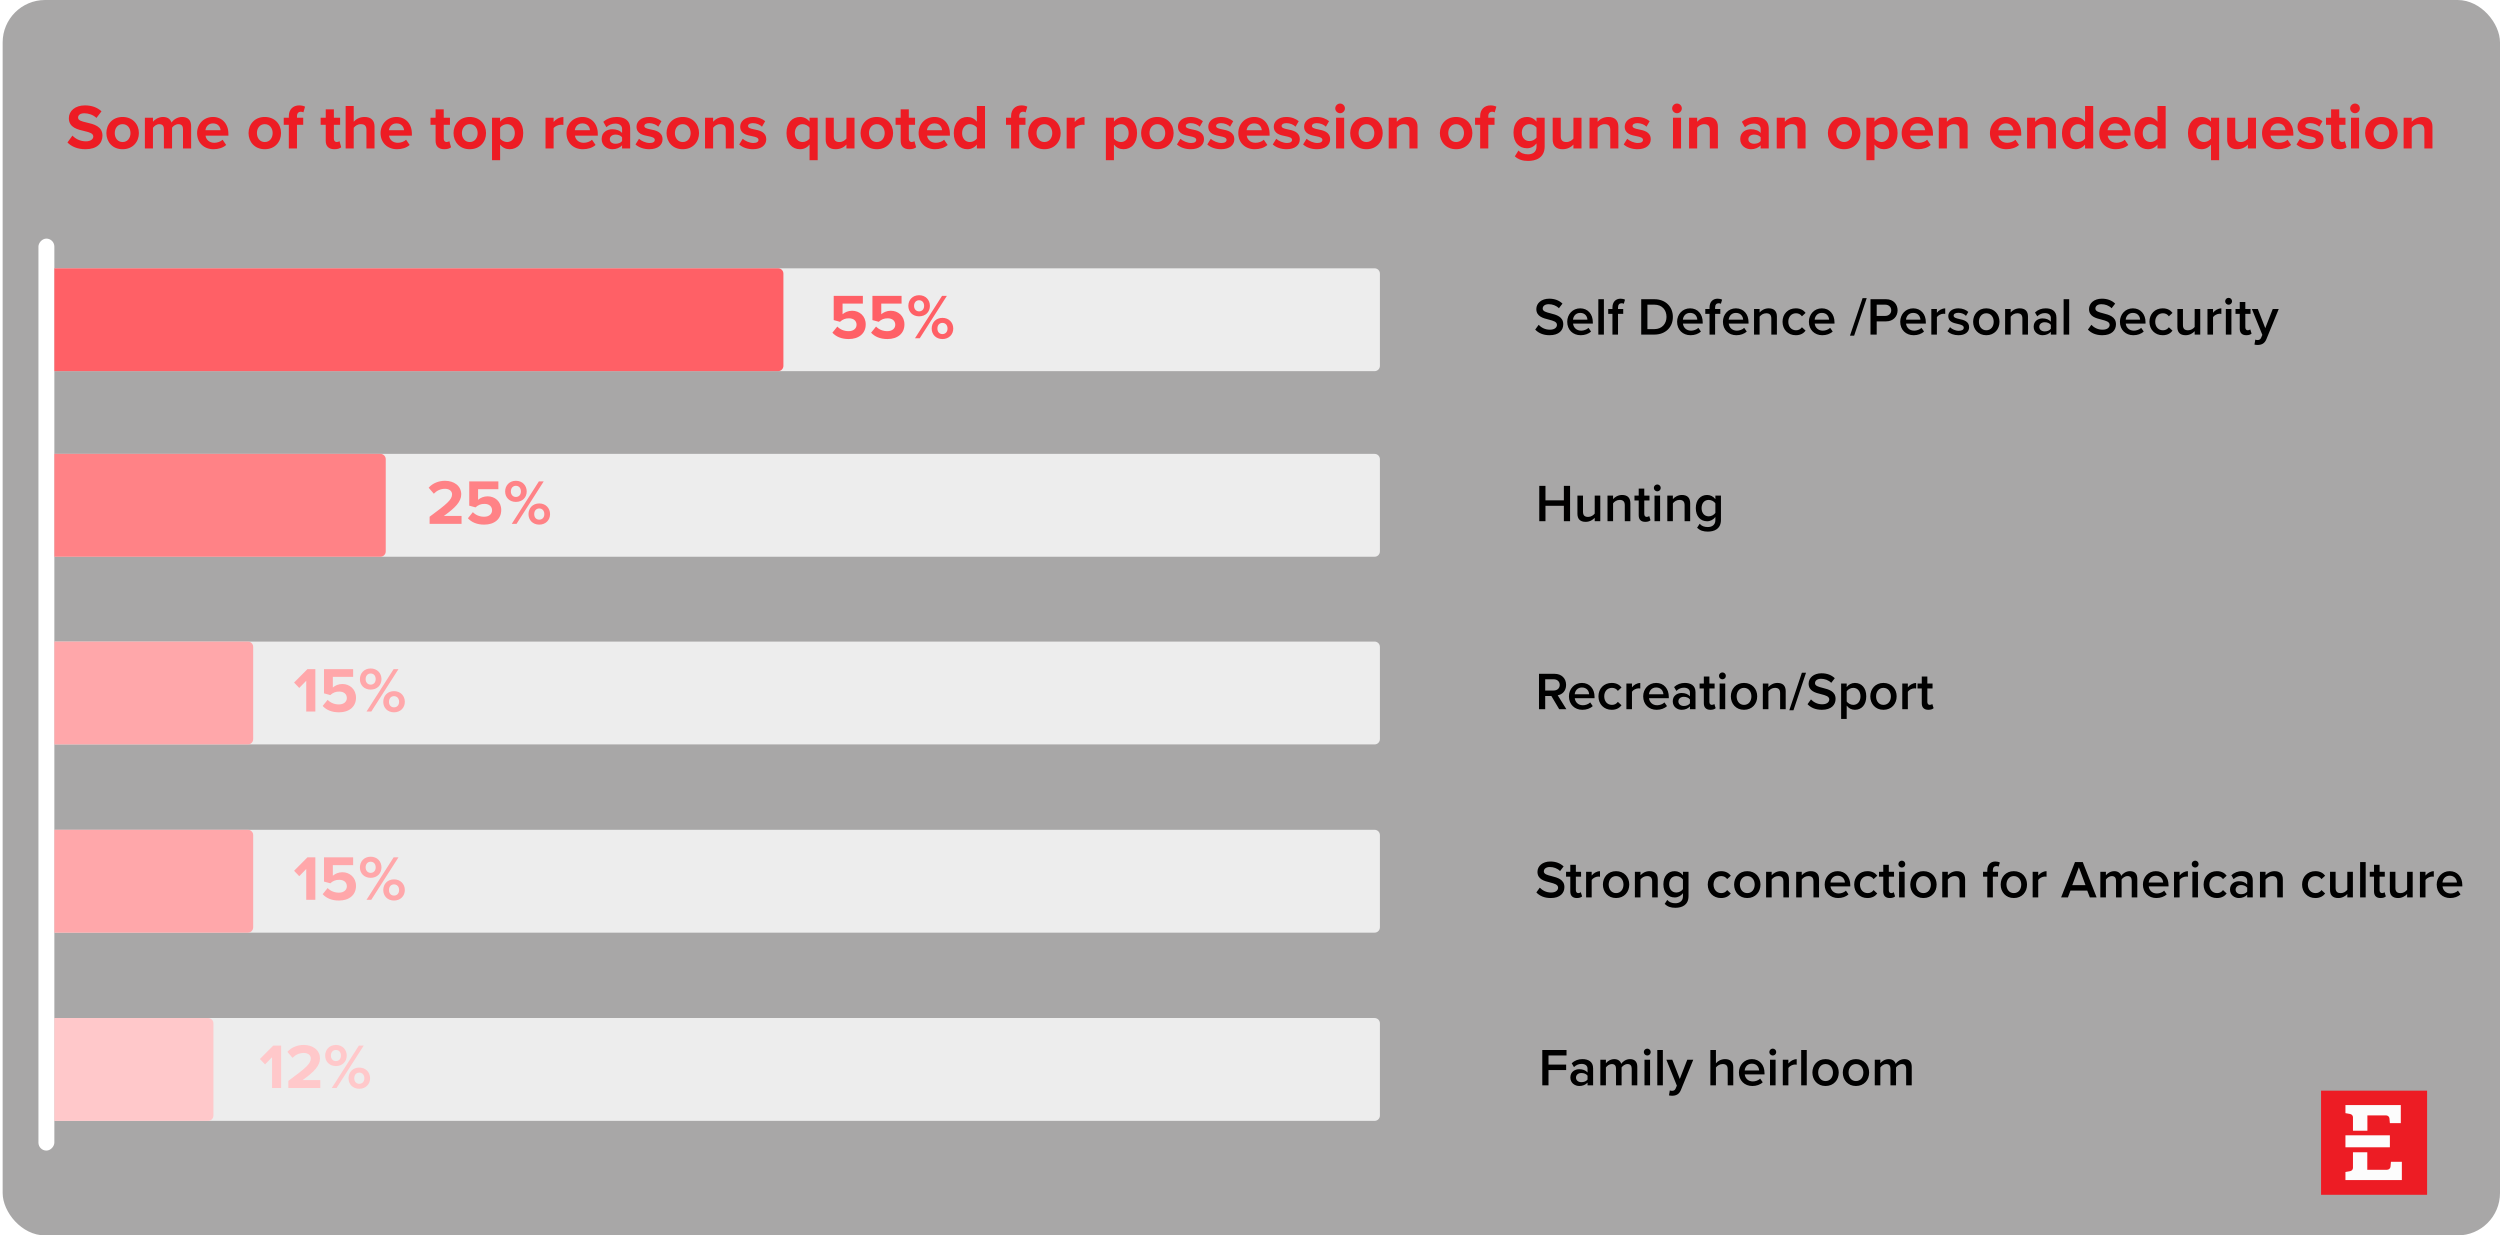 <svg xmlns="http://www.w3.org/2000/svg" width="943" height="466" viewBox="0 0 943 466" fill="none"><rect x="1" width="942" height="466" rx="16" fill="#A8A7A7"></rect><path d="M25.445 53.744C26.957 55.256 29.165 56.288 32.237 56.288C36.557 56.288 38.645 54.08 38.645 51.152C38.645 47.6 35.285 46.808 32.645 46.208C30.797 45.776 29.453 45.44 29.453 44.36C29.453 43.4 30.269 42.728 31.805 42.728C33.365 42.728 35.093 43.28 36.389 44.48L38.285 41.984C36.701 40.52 34.589 39.752 32.045 39.752C28.277 39.752 25.973 41.912 25.973 44.576C25.973 48.152 29.333 48.872 31.949 49.472C33.797 49.904 35.189 50.312 35.189 51.512C35.189 52.424 34.277 53.312 32.405 53.312C30.197 53.312 28.445 52.328 27.317 51.152L25.445 53.744ZM46.243 56.288C50.084 56.288 52.388 53.504 52.388 50.192C52.388 46.904 50.084 44.12 46.243 44.12C42.428 44.12 40.123 46.904 40.123 50.192C40.123 53.504 42.428 56.288 46.243 56.288ZM46.243 53.576C44.347 53.576 43.291 52.016 43.291 50.192C43.291 48.392 44.347 46.832 46.243 46.832C48.139 46.832 49.219 48.392 49.219 50.192C49.219 52.016 48.139 53.576 46.243 53.576ZM72.097 56V47.624C72.097 45.248 70.825 44.12 68.689 44.12C66.913 44.12 65.377 45.176 64.705 46.232C64.273 44.912 63.193 44.12 61.489 44.12C59.713 44.12 58.177 45.224 57.697 45.92V44.408H54.649V56H57.697V48.2C58.153 47.552 59.041 46.832 60.097 46.832C61.345 46.832 61.825 47.6 61.825 48.68V56H64.897V48.176C65.329 47.552 66.217 46.832 67.297 46.832C68.545 46.832 69.025 47.6 69.025 48.68V56H72.097ZM74.342 50.192C74.342 53.912 77.006 56.288 80.534 56.288C82.334 56.288 84.134 55.76 85.31 54.68L83.966 52.712C83.222 53.432 81.95 53.864 80.87 53.864C78.902 53.864 77.726 52.64 77.534 51.176H86.15V50.504C86.15 46.712 83.798 44.12 80.342 44.12C76.814 44.12 74.342 46.832 74.342 50.192ZM80.342 46.544C82.358 46.544 83.126 48.008 83.198 49.112H77.486C77.63 47.96 78.446 46.544 80.342 46.544ZM99.868 56.288C103.708 56.288 106.012 53.504 106.012 50.192C106.012 46.904 103.708 44.12 99.868 44.12C96.052 44.12 93.749 46.904 93.749 50.192C93.749 53.504 96.052 56.288 99.868 56.288ZM99.868 53.576C97.972 53.576 96.916 52.016 96.916 50.192C96.916 48.392 97.972 46.832 99.868 46.832C101.764 46.832 102.844 48.392 102.844 50.192C102.844 52.016 101.764 53.576 99.868 53.576ZM114.37 47.072V44.408H112.018V43.832C112.018 42.728 112.594 42.152 113.458 42.152C113.818 42.152 114.178 42.224 114.442 42.392L115.066 40.232C114.514 39.944 113.722 39.752 112.858 39.752C110.578 39.752 108.946 41.264 108.946 43.784V44.408H107.026V47.072H108.946V56H112.018V47.072H114.37ZM126.154 56.288C127.426 56.288 128.242 55.952 128.698 55.544L128.05 53.24C127.882 53.408 127.45 53.576 126.994 53.576C126.322 53.576 125.938 53.024 125.938 52.304V47.072H128.29V44.408H125.938V41.24H122.866V44.408H120.946V47.072H122.866V53.12C122.866 55.184 124.018 56.288 126.154 56.288ZM141.271 56V47.768C141.271 45.512 140.047 44.12 137.503 44.12C135.607 44.12 134.167 45.032 133.423 45.92V39.992H130.375V56H133.423V48.2C133.951 47.504 134.887 46.832 136.063 46.832C137.383 46.832 138.223 47.336 138.223 48.944V56H141.271ZM143.553 50.192C143.553 53.912 146.217 56.288 149.745 56.288C151.545 56.288 153.345 55.76 154.521 54.68L153.177 52.712C152.433 53.432 151.161 53.864 150.081 53.864C148.113 53.864 146.937 52.64 146.745 51.176H155.361V50.504C155.361 46.712 153.009 44.12 149.553 44.12C146.025 44.12 143.553 46.832 143.553 50.192ZM149.553 46.544C151.569 46.544 152.337 48.008 152.409 49.112H146.697C146.841 47.96 147.657 46.544 149.553 46.544ZM167.591 56.288C168.863 56.288 169.679 55.952 170.135 55.544L169.487 53.24C169.319 53.408 168.887 53.576 168.431 53.576C167.759 53.576 167.375 53.024 167.375 52.304V47.072H169.727V44.408H167.375V41.24H164.303V44.408H162.383V47.072H164.303V53.12C164.303 55.184 165.455 56.288 167.591 56.288ZM177.189 56.288C181.029 56.288 183.333 53.504 183.333 50.192C183.333 46.904 181.029 44.12 177.189 44.12C173.373 44.12 171.069 46.904 171.069 50.192C171.069 53.504 173.373 56.288 177.189 56.288ZM177.189 53.576C175.293 53.576 174.237 52.016 174.237 50.192C174.237 48.392 175.293 46.832 177.189 46.832C179.085 46.832 180.165 48.392 180.165 50.192C180.165 52.016 179.085 53.576 177.189 53.576ZM188.642 54.512C189.578 55.712 190.85 56.288 192.218 56.288C195.194 56.288 197.354 54.056 197.354 50.192C197.354 46.328 195.194 44.12 192.218 44.12C190.802 44.12 189.53 44.744 188.642 45.872V44.408H185.594V60.416H188.642V54.512ZM194.186 50.192C194.186 52.208 193.01 53.576 191.258 53.576C190.274 53.576 189.146 52.976 188.642 52.256V48.152C189.146 47.408 190.274 46.832 191.258 46.832C193.01 46.832 194.186 48.2 194.186 50.192ZM208.822 56V48.344C209.326 47.6 210.67 47.048 211.678 47.048C212.014 47.048 212.302 47.072 212.518 47.12V44.144C211.078 44.144 209.638 44.96 208.822 45.992V44.408H205.774V56H208.822ZM213.678 50.192C213.678 53.912 216.342 56.288 219.87 56.288C221.67 56.288 223.47 55.76 224.646 54.68L223.302 52.712C222.558 53.432 221.286 53.864 220.206 53.864C218.238 53.864 217.062 52.64 216.87 51.176H225.486V50.504C225.486 46.712 223.134 44.12 219.678 44.12C216.15 44.12 213.678 46.832 213.678 50.192ZM219.678 46.544C221.694 46.544 222.462 48.008 222.534 49.112H216.822C216.966 47.96 217.782 46.544 219.678 46.544ZM237.696 56V48.512C237.696 45.176 235.272 44.12 232.632 44.12C230.808 44.12 228.984 44.696 227.568 45.944L228.72 47.984C229.704 47.072 230.856 46.616 232.104 46.616C233.64 46.616 234.648 47.384 234.648 48.56V50.168C233.88 49.232 232.512 48.752 230.976 48.752C229.128 48.752 226.944 49.736 226.944 52.448C226.944 55.04 229.128 56.288 230.976 56.288C232.488 56.288 233.856 55.736 234.648 54.8V56H237.696ZM234.648 53.216C234.144 53.888 233.184 54.224 232.2 54.224C231 54.224 230.016 53.6 230.016 52.52C230.016 51.416 231 50.768 232.2 50.768C233.184 50.768 234.144 51.104 234.648 51.776V53.216ZM239.711 54.488C240.935 55.616 242.879 56.288 244.895 56.288C248.111 56.288 249.911 54.704 249.911 52.568C249.911 49.688 247.247 49.16 245.255 48.776C243.959 48.512 243.047 48.248 243.047 47.528C243.047 46.856 243.767 46.448 244.871 46.448C246.287 46.448 247.607 47.048 248.303 47.792L249.503 45.704C248.375 44.792 246.815 44.12 244.847 44.12C241.799 44.12 240.095 45.824 240.095 47.768C240.095 50.528 242.663 51.008 244.655 51.392C245.975 51.656 246.983 51.944 246.983 52.76C246.983 53.48 246.359 53.936 245.039 53.936C243.599 53.936 241.871 53.144 241.031 52.352L239.711 54.488ZM257.533 56.288C261.373 56.288 263.677 53.504 263.677 50.192C263.677 46.904 261.373 44.12 257.533 44.12C253.717 44.12 251.413 46.904 251.413 50.192C251.413 53.504 253.717 56.288 257.533 56.288ZM257.533 53.576C255.637 53.576 254.581 52.016 254.581 50.192C254.581 48.392 255.637 46.832 257.533 46.832C259.429 46.832 260.509 48.392 260.509 50.192C260.509 52.016 259.429 53.576 257.533 53.576ZM276.81 56V47.816C276.81 45.56 275.586 44.12 273.042 44.12C271.146 44.12 269.73 45.032 268.986 45.92V44.408H265.938V56H268.986V48.2C269.49 47.504 270.426 46.832 271.626 46.832C272.922 46.832 273.762 47.384 273.762 48.992V56H276.81ZM278.828 54.488C280.052 55.616 281.996 56.288 284.012 56.288C287.228 56.288 289.028 54.704 289.028 52.568C289.028 49.688 286.364 49.16 284.372 48.776C283.076 48.512 282.164 48.248 282.164 47.528C282.164 46.856 282.884 46.448 283.988 46.448C285.404 46.448 286.724 47.048 287.42 47.792L288.62 45.704C287.492 44.792 285.932 44.12 283.964 44.12C280.916 44.12 279.212 45.824 279.212 47.768C279.212 50.528 281.78 51.008 283.772 51.392C285.092 51.656 286.1 51.944 286.1 52.76C286.1 53.48 285.476 53.936 284.156 53.936C282.716 53.936 280.988 53.144 280.148 52.352L278.828 54.488ZM308.43 44.408H305.358V45.872C304.494 44.744 303.198 44.12 301.782 44.12C298.83 44.12 296.67 46.328 296.67 50.192C296.67 54.056 298.83 56.288 301.782 56.288C303.174 56.288 304.422 55.712 305.358 54.512V60.416H308.43V44.408ZM305.358 52.256C304.854 52.976 303.75 53.576 302.742 53.576C301.014 53.576 299.814 52.208 299.814 50.192C299.814 48.2 301.014 46.832 302.742 46.832C303.75 46.832 304.854 47.408 305.358 48.152V52.256ZM322.325 56V44.408H319.277V52.256C318.749 52.928 317.813 53.576 316.637 53.576C315.341 53.576 314.501 53.048 314.501 51.44V44.408H311.453V52.64C311.453 54.896 312.653 56.288 315.197 56.288C317.093 56.288 318.485 55.424 319.277 54.536V56H322.325ZM330.728 56.288C334.568 56.288 336.872 53.504 336.872 50.192C336.872 46.904 334.568 44.12 330.728 44.12C326.912 44.12 324.608 46.904 324.608 50.192C324.608 53.504 326.912 56.288 330.728 56.288ZM330.728 53.576C328.832 53.576 327.776 52.016 327.776 50.192C327.776 48.392 328.832 46.832 330.728 46.832C332.624 46.832 333.704 48.392 333.704 50.192C333.704 52.016 332.624 53.576 330.728 53.576ZM343.021 56.288C344.293 56.288 345.109 55.952 345.565 55.544L344.917 53.24C344.749 53.408 344.317 53.576 343.861 53.576C343.189 53.576 342.805 53.024 342.805 52.304V47.072H345.157V44.408H342.805V41.24H339.733V44.408H337.813V47.072H339.733V53.12C339.733 55.184 340.885 56.288 343.021 56.288ZM346.498 50.192C346.498 53.912 349.162 56.288 352.69 56.288C354.49 56.288 356.29 55.76 357.466 54.68L356.122 52.712C355.378 53.432 354.106 53.864 353.026 53.864C351.058 53.864 349.882 52.64 349.69 51.176H358.306V50.504C358.306 46.712 355.954 44.12 352.498 44.12C348.97 44.12 346.498 46.832 346.498 50.192ZM352.498 46.544C354.514 46.544 355.282 48.008 355.354 49.112H349.642C349.786 47.96 350.602 46.544 352.498 46.544ZM371.548 56V39.992H368.476V45.896C367.564 44.72 366.268 44.12 364.9 44.12C361.948 44.12 359.764 46.424 359.764 50.216C359.764 54.08 361.972 56.288 364.9 56.288C366.292 56.288 367.564 55.664 368.476 54.536V56H371.548ZM368.476 52.256C367.948 53.024 366.868 53.576 365.836 53.576C364.108 53.576 362.908 52.208 362.908 50.216C362.908 48.2 364.108 46.832 365.836 46.832C366.868 46.832 367.948 47.384 368.476 48.152V52.256ZM386.807 47.072V44.408H384.455V43.832C384.455 42.728 385.031 42.152 385.895 42.152C386.255 42.152 386.615 42.224 386.879 42.392L387.503 40.232C386.951 39.944 386.159 39.752 385.295 39.752C383.015 39.752 381.383 41.264 381.383 43.784V44.408H379.463V47.072H381.383V56H384.455V47.072H386.807ZM393.939 56.288C397.779 56.288 400.083 53.504 400.083 50.192C400.083 46.904 397.779 44.12 393.939 44.12C390.123 44.12 387.819 46.904 387.819 50.192C387.819 53.504 390.123 56.288 393.939 56.288ZM393.939 53.576C392.043 53.576 390.987 52.016 390.987 50.192C390.987 48.392 392.043 46.832 393.939 46.832C395.835 46.832 396.915 48.392 396.915 50.192C396.915 52.016 395.835 53.576 393.939 53.576ZM405.392 56V48.344C405.896 47.6 407.24 47.048 408.248 47.048C408.584 47.048 408.872 47.072 409.088 47.12V44.144C407.648 44.144 406.208 44.96 405.392 45.992V44.408H402.344V56H405.392ZM420.181 54.512C421.117 55.712 422.389 56.288 423.757 56.288C426.733 56.288 428.893 54.056 428.893 50.192C428.893 46.328 426.733 44.12 423.757 44.12C422.341 44.12 421.069 44.744 420.181 45.872V44.408H417.133V60.416H420.181V54.512ZM425.725 50.192C425.725 52.208 424.549 53.576 422.797 53.576C421.813 53.576 420.685 52.976 420.181 52.256V48.152C420.685 47.408 421.813 46.832 422.797 46.832C424.549 46.832 425.725 48.2 425.725 50.192ZM436.548 56.288C440.388 56.288 442.692 53.504 442.692 50.192C442.692 46.904 440.388 44.12 436.548 44.12C432.732 44.12 430.428 46.904 430.428 50.192C430.428 53.504 432.732 56.288 436.548 56.288ZM436.548 53.576C434.652 53.576 433.596 52.016 433.596 50.192C433.596 48.392 434.652 46.832 436.548 46.832C438.444 46.832 439.524 48.392 439.524 50.192C439.524 52.016 438.444 53.576 436.548 53.576ZM443.945 54.488C445.169 55.616 447.113 56.288 449.129 56.288C452.345 56.288 454.145 54.704 454.145 52.568C454.145 49.688 451.481 49.16 449.489 48.776C448.193 48.512 447.281 48.248 447.281 47.528C447.281 46.856 448.001 46.448 449.105 46.448C450.521 46.448 451.841 47.048 452.537 47.792L453.737 45.704C452.609 44.792 451.049 44.12 449.081 44.12C446.033 44.12 444.329 45.824 444.329 47.768C444.329 50.528 446.897 51.008 448.889 51.392C450.209 51.656 451.217 51.944 451.217 52.76C451.217 53.48 450.593 53.936 449.273 53.936C447.833 53.936 446.105 53.144 445.265 52.352L443.945 54.488ZM455.383 54.488C456.607 55.616 458.551 56.288 460.567 56.288C463.783 56.288 465.583 54.704 465.583 52.568C465.583 49.688 462.919 49.16 460.927 48.776C459.631 48.512 458.719 48.248 458.719 47.528C458.719 46.856 459.439 46.448 460.543 46.448C461.959 46.448 463.279 47.048 463.975 47.792L465.175 45.704C464.047 44.792 462.487 44.12 460.519 44.12C457.471 44.12 455.767 45.824 455.767 47.768C455.767 50.528 458.335 51.008 460.327 51.392C461.647 51.656 462.655 51.944 462.655 52.76C462.655 53.48 462.031 53.936 460.711 53.936C459.271 53.936 457.543 53.144 456.703 52.352L455.383 54.488ZM467.084 50.192C467.084 53.912 469.748 56.288 473.276 56.288C475.076 56.288 476.876 55.76 478.052 54.68L476.708 52.712C475.964 53.432 474.692 53.864 473.612 53.864C471.644 53.864 470.468 52.64 470.276 51.176H478.892V50.504C478.892 46.712 476.54 44.12 473.084 44.12C469.556 44.12 467.084 46.832 467.084 50.192ZM473.084 46.544C475.1 46.544 475.868 48.008 475.94 49.112H470.228C470.372 47.96 471.188 46.544 473.084 46.544ZM480.086 54.488C481.31 55.616 483.254 56.288 485.27 56.288C488.486 56.288 490.286 54.704 490.286 52.568C490.286 49.688 487.622 49.16 485.63 48.776C484.334 48.512 483.422 48.248 483.422 47.528C483.422 46.856 484.142 46.448 485.246 46.448C486.662 46.448 487.982 47.048 488.678 47.792L489.878 45.704C488.75 44.792 487.19 44.12 485.222 44.12C482.174 44.12 480.47 45.824 480.47 47.768C480.47 50.528 483.038 51.008 485.03 51.392C486.35 51.656 487.358 51.944 487.358 52.76C487.358 53.48 486.734 53.936 485.414 53.936C483.974 53.936 482.246 53.144 481.406 52.352L480.086 54.488ZM491.524 54.488C492.748 55.616 494.692 56.288 496.708 56.288C499.924 56.288 501.724 54.704 501.724 52.568C501.724 49.688 499.06 49.16 497.068 48.776C495.772 48.512 494.86 48.248 494.86 47.528C494.86 46.856 495.58 46.448 496.684 46.448C498.1 46.448 499.42 47.048 500.116 47.792L501.316 45.704C500.188 44.792 498.628 44.12 496.66 44.12C493.612 44.12 491.908 45.824 491.908 47.768C491.908 50.528 494.476 51.008 496.468 51.392C497.788 51.656 498.796 51.944 498.796 52.76C498.796 53.48 498.172 53.936 496.852 53.936C495.412 53.936 493.684 53.144 492.844 52.352L491.524 54.488ZM505.481 42.704C506.489 42.704 507.305 41.888 507.305 40.88C507.305 39.872 506.489 39.056 505.481 39.056C504.497 39.056 503.657 39.872 503.657 40.88C503.657 41.888 504.497 42.704 505.481 42.704ZM507.017 56V44.408H503.969V56H507.017ZM515.415 56.288C519.255 56.288 521.559 53.504 521.559 50.192C521.559 46.904 519.255 44.12 515.415 44.12C511.599 44.12 509.295 46.904 509.295 50.192C509.295 53.504 511.599 56.288 515.415 56.288ZM515.415 53.576C513.519 53.576 512.463 52.016 512.463 50.192C512.463 48.392 513.519 46.832 515.415 46.832C517.311 46.832 518.391 48.392 518.391 50.192C518.391 52.016 517.311 53.576 515.415 53.576ZM534.693 56V47.816C534.693 45.56 533.469 44.12 530.925 44.12C529.029 44.12 527.613 45.032 526.869 45.92V44.408H523.821V56H526.869V48.2C527.373 47.504 528.309 46.832 529.509 46.832C530.805 46.832 531.645 47.384 531.645 48.992V56H534.693ZM549.236 56.288C553.076 56.288 555.38 53.504 555.38 50.192C555.38 46.904 553.076 44.12 549.236 44.12C545.42 44.12 543.116 46.904 543.116 50.192C543.116 53.504 545.42 56.288 549.236 56.288ZM549.236 53.576C547.34 53.576 546.284 52.016 546.284 50.192C546.284 48.392 547.34 46.832 549.236 46.832C551.132 46.832 552.212 48.392 552.212 50.192C552.212 52.016 551.132 53.576 549.236 53.576ZM563.737 47.072V44.408H561.385V43.832C561.385 42.728 561.961 42.152 562.825 42.152C563.185 42.152 563.545 42.224 563.809 42.392L564.433 40.232C563.881 39.944 563.089 39.752 562.225 39.752C559.945 39.752 558.313 41.264 558.313 43.784V44.408H556.393V47.072H558.313V56H561.385V47.072H563.737ZM571.393 58.976C572.833 60.248 574.393 60.704 576.385 60.704C579.241 60.704 582.649 59.624 582.649 55.208V44.408H579.577V45.896C578.641 44.72 577.393 44.12 576.001 44.12C573.073 44.12 570.889 46.232 570.889 50.024C570.889 53.888 573.097 55.928 576.001 55.928C577.417 55.928 578.665 55.256 579.577 54.104V55.28C579.577 57.56 577.849 58.208 576.385 58.208C574.921 58.208 573.697 57.8 572.761 56.768L571.393 58.976ZM579.577 51.896C579.073 52.64 577.969 53.216 576.961 53.216C575.233 53.216 574.033 52.016 574.033 50.024C574.033 48.032 575.233 46.832 576.961 46.832C577.969 46.832 579.073 47.384 579.577 48.152V51.896ZM596.544 56V44.408H593.496V52.256C592.968 52.928 592.032 53.576 590.856 53.576C589.56 53.576 588.72 53.048 588.72 51.44V44.408H585.672V52.64C585.672 54.896 586.872 56.288 589.416 56.288C591.312 56.288 592.704 55.424 593.496 54.536V56H596.544ZM610.443 56V47.816C610.443 45.56 609.219 44.12 606.675 44.12C604.779 44.12 603.363 45.032 602.619 45.92V44.408H599.571V56H602.619V48.2C603.123 47.504 604.059 46.832 605.259 46.832C606.555 46.832 607.395 47.384 607.395 48.992V56H610.443ZM612.461 54.488C613.685 55.616 615.629 56.288 617.645 56.288C620.861 56.288 622.661 54.704 622.661 52.568C622.661 49.688 619.997 49.16 618.005 48.776C616.709 48.512 615.797 48.248 615.797 47.528C615.797 46.856 616.517 46.448 617.621 46.448C619.037 46.448 620.357 47.048 621.053 47.792L622.253 45.704C621.125 44.792 619.565 44.12 617.597 44.12C614.549 44.12 612.845 45.824 612.845 47.768C612.845 50.528 615.413 51.008 617.405 51.392C618.725 51.656 619.733 51.944 619.733 52.76C619.733 53.48 619.109 53.936 617.789 53.936C616.349 53.936 614.621 53.144 613.781 52.352L612.461 54.488ZM632.559 42.704C633.567 42.704 634.383 41.888 634.383 40.88C634.383 39.872 633.567 39.056 632.559 39.056C631.575 39.056 630.735 39.872 630.735 40.88C630.735 41.888 631.575 42.704 632.559 42.704ZM634.095 56V44.408H631.047V56H634.095ZM647.989 56V47.816C647.989 45.56 646.765 44.12 644.221 44.12C642.325 44.12 640.909 45.032 640.165 45.92V44.408H637.117V56H640.165V48.2C640.669 47.504 641.605 46.832 642.805 46.832C644.101 46.832 644.941 47.384 644.941 48.992V56H647.989ZM667.165 56V48.512C667.165 45.176 664.741 44.12 662.101 44.12C660.277 44.12 658.453 44.696 657.037 45.944L658.189 47.984C659.173 47.072 660.325 46.616 661.573 46.616C663.109 46.616 664.117 47.384 664.117 48.56V50.168C663.349 49.232 661.981 48.752 660.445 48.752C658.597 48.752 656.413 49.736 656.413 52.448C656.413 55.04 658.597 56.288 660.445 56.288C661.957 56.288 663.325 55.736 664.117 54.8V56H667.165ZM664.117 53.216C663.613 53.888 662.653 54.224 661.669 54.224C660.469 54.224 659.485 53.6 659.485 52.52C659.485 51.416 660.469 50.768 661.669 50.768C662.653 50.768 663.613 51.104 664.117 51.776V53.216ZM681.06 56V47.816C681.06 45.56 679.836 44.12 677.292 44.12C675.396 44.12 673.98 45.032 673.236 45.92V44.408H670.188V56H673.236V48.2C673.74 47.504 674.676 46.832 675.876 46.832C677.172 46.832 678.012 47.384 678.012 48.992V56H681.06ZM695.603 56.288C699.443 56.288 701.747 53.504 701.747 50.192C701.747 46.904 699.443 44.12 695.603 44.12C691.787 44.12 689.483 46.904 689.483 50.192C689.483 53.504 691.787 56.288 695.603 56.288ZM695.603 53.576C693.707 53.576 692.651 52.016 692.651 50.192C692.651 48.392 693.707 46.832 695.603 46.832C697.499 46.832 698.579 48.392 698.579 50.192C698.579 52.016 697.499 53.576 695.603 53.576ZM707.056 54.512C707.992 55.712 709.264 56.288 710.632 56.288C713.608 56.288 715.768 54.056 715.768 50.192C715.768 46.328 713.608 44.12 710.632 44.12C709.216 44.12 707.944 44.744 707.056 45.872V44.408H704.008V60.416H707.056V54.512ZM712.6 50.192C712.6 52.208 711.424 53.576 709.672 53.576C708.688 53.576 707.56 52.976 707.056 52.256V48.152C707.56 47.408 708.688 46.832 709.672 46.832C711.424 46.832 712.6 48.2 712.6 50.192ZM717.303 50.192C717.303 53.912 719.967 56.288 723.495 56.288C725.295 56.288 727.095 55.76 728.271 54.68L726.927 52.712C726.183 53.432 724.911 53.864 723.831 53.864C721.863 53.864 720.687 52.64 720.495 51.176H729.111V50.504C729.111 46.712 726.759 44.12 723.303 44.12C719.775 44.12 717.303 46.832 717.303 50.192ZM723.303 46.544C725.319 46.544 726.087 48.008 726.159 49.112H720.447C720.591 47.96 721.407 46.544 723.303 46.544ZM742.185 56V47.816C742.185 45.56 740.961 44.12 738.417 44.12C736.521 44.12 735.105 45.032 734.361 45.92V44.408H731.313V56H734.361V48.2C734.865 47.504 735.801 46.832 737.001 46.832C738.297 46.832 739.137 47.384 739.137 48.992V56H742.185ZM750.608 50.192C750.608 53.912 753.272 56.288 756.8 56.288C758.6 56.288 760.4 55.76 761.576 54.68L760.232 52.712C759.488 53.432 758.216 53.864 757.136 53.864C755.168 53.864 753.992 52.64 753.8 51.176H762.416V50.504C762.416 46.712 760.064 44.12 756.608 44.12C753.08 44.12 750.608 46.832 750.608 50.192ZM756.608 46.544C758.624 46.544 759.392 48.008 759.464 49.112H753.752C753.896 47.96 754.712 46.544 756.608 46.544ZM775.489 56V47.816C775.489 45.56 774.265 44.12 771.721 44.12C769.825 44.12 768.409 45.032 767.665 45.92V44.408H764.617V56H767.665V48.2C768.169 47.504 769.105 46.832 770.305 46.832C771.601 46.832 772.441 47.384 772.441 48.992V56H775.489ZM789.556 56V39.992H786.484V45.896C785.572 44.72 784.276 44.12 782.908 44.12C779.956 44.12 777.772 46.424 777.772 50.216C777.772 54.08 779.98 56.288 782.908 56.288C784.3 56.288 785.572 55.664 786.484 54.536V56H789.556ZM786.484 52.256C785.956 53.024 784.876 53.576 783.844 53.576C782.116 53.576 780.916 52.208 780.916 50.216C780.916 48.2 782.116 46.832 783.844 46.832C784.876 46.832 785.956 47.384 786.484 48.152V52.256ZM791.834 50.192C791.834 53.912 794.498 56.288 798.026 56.288C799.826 56.288 801.626 55.76 802.802 54.68L801.458 52.712C800.714 53.432 799.442 53.864 798.362 53.864C796.394 53.864 795.218 52.64 795.026 51.176H803.642V50.504C803.642 46.712 801.29 44.12 797.834 44.12C794.306 44.12 791.834 46.832 791.834 50.192ZM797.834 46.544C799.85 46.544 800.618 48.008 800.69 49.112H794.978C795.122 47.96 795.938 46.544 797.834 46.544ZM816.884 56V39.992H813.812V45.896C812.9 44.72 811.604 44.12 810.236 44.12C807.284 44.12 805.1 46.424 805.1 50.216C805.1 54.08 807.308 56.288 810.236 56.288C811.628 56.288 812.9 55.664 813.812 54.536V56H816.884ZM813.812 52.256C813.284 53.024 812.204 53.576 811.172 53.576C809.444 53.576 808.244 52.208 808.244 50.216C808.244 48.2 809.444 46.832 811.172 46.832C812.204 46.832 813.284 47.384 813.812 48.152V52.256ZM837.063 44.408H833.991V45.872C833.127 44.744 831.831 44.12 830.415 44.12C827.463 44.12 825.303 46.328 825.303 50.192C825.303 54.056 827.463 56.288 830.415 56.288C831.807 56.288 833.055 55.712 833.991 54.512V60.416H837.063V44.408ZM833.991 52.256C833.487 52.976 832.383 53.576 831.375 53.576C829.647 53.576 828.447 52.208 828.447 50.192C828.447 48.2 829.647 46.832 831.375 46.832C832.383 46.832 833.487 47.408 833.991 48.152V52.256ZM850.958 56V44.408H847.91V52.256C847.382 52.928 846.446 53.576 845.27 53.576C843.974 53.576 843.134 53.048 843.134 51.44V44.408H840.086V52.64C840.086 54.896 841.286 56.288 843.83 56.288C845.726 56.288 847.118 55.424 847.91 54.536V56H850.958ZM853.241 50.192C853.241 53.912 855.905 56.288 859.433 56.288C861.233 56.288 863.033 55.76 864.209 54.68L862.865 52.712C862.121 53.432 860.849 53.864 859.769 53.864C857.801 53.864 856.625 52.64 856.433 51.176H865.049V50.504C865.049 46.712 862.697 44.12 859.241 44.12C855.713 44.12 853.241 46.832 853.241 50.192ZM859.241 46.544C861.257 46.544 862.025 48.008 862.097 49.112H856.385C856.529 47.96 857.345 46.544 859.241 46.544ZM866.242 54.488C867.466 55.616 869.41 56.288 871.426 56.288C874.642 56.288 876.442 54.704 876.442 52.568C876.442 49.688 873.778 49.16 871.786 48.776C870.49 48.512 869.578 48.248 869.578 47.528C869.578 46.856 870.298 46.448 871.402 46.448C872.818 46.448 874.138 47.048 874.834 47.792L876.034 45.704C874.906 44.792 873.346 44.12 871.378 44.12C868.33 44.12 866.626 45.824 866.626 47.768C866.626 50.528 869.194 51.008 871.186 51.392C872.506 51.656 873.514 51.944 873.514 52.76C873.514 53.48 872.89 53.936 871.57 53.936C870.13 53.936 868.402 53.144 867.562 52.352L866.242 54.488ZM882.576 56.288C883.848 56.288 884.664 55.952 885.12 55.544L884.472 53.24C884.304 53.408 883.872 53.576 883.416 53.576C882.744 53.576 882.36 53.024 882.36 52.304V47.072H884.712V44.408H882.36V41.24H879.288V44.408H877.368V47.072H879.288V53.12C879.288 55.184 880.44 56.288 882.576 56.288ZM888.309 42.704C889.317 42.704 890.133 41.888 890.133 40.88C890.133 39.872 889.317 39.056 888.309 39.056C887.325 39.056 886.485 39.872 886.485 40.88C886.485 41.888 887.325 42.704 888.309 42.704ZM889.845 56V44.408H886.797V56H889.845ZM898.243 56.288C902.083 56.288 904.387 53.504 904.387 50.192C904.387 46.904 902.083 44.12 898.243 44.12C894.427 44.12 892.123 46.904 892.123 50.192C892.123 53.504 894.427 56.288 898.243 56.288ZM898.243 53.576C896.347 53.576 895.291 52.016 895.291 50.192C895.291 48.392 896.347 46.832 898.243 46.832C900.139 46.832 901.219 48.392 901.219 50.192C901.219 52.016 900.139 53.576 898.243 53.576ZM917.521 56V47.816C917.521 45.56 916.297 44.12 913.753 44.12C911.857 44.12 910.441 45.032 909.697 45.92V44.408H906.649V56H909.697V48.2C910.201 47.504 911.137 46.832 912.337 46.832C913.633 46.832 914.473 47.384 914.473 48.992V56H917.521Z" fill="#ED1C24"></path><g filter="url(#filter0_dd_14_10860)"><rect width="6" height="344" rx="3" transform="matrix(-1 0 0 1 20.5 90)" fill="white"></rect></g><path d="M20.5 101.204H518.5C519.605 101.204 520.5 102.099 520.5 103.204V138C520.5 139.105 519.605 140 518.5 140H20.5V101.204Z" fill="#EDEDED"></path><path d="M20.5 101.204H293.5C294.605 101.204 295.5 102.099 295.5 103.204V138C295.5 139.105 294.605 140 293.5 140H20.5V101.204Z" fill="#FF6066"></path><path d="M313.973 125.49C315.341 126.978 317.357 127.89 320.141 127.89C324.005 127.89 326.549 125.754 326.549 122.37C326.549 119.13 324.125 117.21 321.413 117.21C319.949 117.21 318.653 117.786 317.813 118.53V114.522H325.469V111.594H314.477V120.738L316.853 121.386C317.813 120.474 318.893 120.066 320.213 120.066C322.037 120.066 323.093 121.05 323.093 122.514C323.093 123.834 322.013 124.914 320.117 124.914C318.437 124.914 316.949 124.314 315.845 123.186L313.973 125.49ZM328.575 125.49C329.943 126.978 331.959 127.89 334.743 127.89C338.607 127.89 341.151 125.754 341.151 122.37C341.151 119.13 338.727 117.21 336.015 117.21C334.551 117.21 333.255 117.786 332.415 118.53V114.522H340.071V111.594H329.079V120.738L331.455 121.386C332.415 120.474 333.495 120.066 334.815 120.066C336.639 120.066 337.695 121.05 337.695 122.514C337.695 123.834 336.615 124.914 334.719 124.914C333.039 124.914 331.551 124.314 330.447 123.186L328.575 125.49ZM342.624 115.386C342.624 117.618 344.232 119.322 346.68 119.322C349.152 119.322 350.76 117.618 350.76 115.386C350.76 113.13 349.152 111.354 346.68 111.354C344.232 111.354 342.624 113.13 342.624 115.386ZM346.92 127.602L357.168 111.594H355.344L345.12 127.602H346.92ZM348.576 115.386C348.576 116.634 347.784 117.45 346.68 117.45C345.6 117.45 344.784 116.634 344.784 115.386C344.784 114.042 345.6 113.25 346.68 113.25C347.784 113.25 348.576 114.042 348.576 115.386ZM351.432 123.93C351.432 126.162 353.04 127.89 355.488 127.89C357.936 127.89 359.568 126.162 359.568 123.93C359.568 121.674 357.936 119.898 355.488 119.898C353.04 119.898 351.432 121.674 351.432 123.93ZM357.408 123.93C357.408 125.226 356.592 126.018 355.488 126.018C354.384 126.018 353.592 125.226 353.592 123.93C353.592 122.61 354.384 121.794 355.488 121.794C356.592 121.794 357.408 122.61 357.408 123.93Z" fill="#FF6066"></path><path d="M579.083 124.324C580.263 125.584 582.043 126.444 584.503 126.444C588.103 126.444 589.663 124.544 589.663 122.324C589.663 119.424 587.043 118.744 584.843 118.184C583.263 117.784 581.903 117.444 581.903 116.404C581.903 115.404 582.783 114.744 584.163 114.744C585.563 114.744 586.983 115.224 588.023 116.264L589.363 114.524C588.123 113.324 586.443 112.664 584.363 112.664C581.443 112.664 579.503 114.364 579.503 116.564C579.503 119.384 582.063 120.024 584.243 120.564C585.863 120.984 587.283 121.344 587.283 122.544C587.283 123.424 586.523 124.364 584.603 124.364C582.743 124.364 581.303 123.504 580.383 122.524L579.083 124.324ZM591.158 121.364C591.158 124.424 593.318 126.444 596.218 126.444C597.758 126.444 599.178 125.964 600.138 125.044L599.178 123.664C598.498 124.344 597.378 124.724 596.438 124.724C594.618 124.724 593.518 123.524 593.358 122.064H600.818V121.564C600.818 118.524 598.958 116.304 596.058 116.304C593.198 116.304 591.158 118.564 591.158 121.364ZM596.058 118.024C597.958 118.024 598.738 119.444 598.778 120.584H593.338C593.438 119.404 594.258 118.024 596.058 118.024ZM604.991 126.204V112.864H602.891V126.204H604.991ZM612.275 118.384V116.544H610.315V116.004C610.315 114.924 610.835 114.384 611.655 114.384C611.955 114.384 612.255 114.444 612.495 114.584L612.955 113.044C612.535 112.804 611.935 112.664 611.275 112.664C609.495 112.664 608.215 113.844 608.215 116.004V116.544H606.615V118.384H608.215V126.204H610.315V118.384H612.275ZM624.025 126.204C628.185 126.204 631.005 123.464 631.005 119.544C631.005 115.624 628.185 112.864 624.025 112.864H619.065V126.204H624.025ZM621.405 114.924H624.025C627.005 114.924 628.605 116.964 628.605 119.544C628.605 122.064 626.925 124.144 624.025 124.144H621.405V114.924ZM632.604 121.364C632.604 124.424 634.764 126.444 637.664 126.444C639.204 126.444 640.624 125.964 641.584 125.044L640.624 123.664C639.944 124.344 638.824 124.724 637.884 124.724C636.064 124.724 634.964 123.524 634.804 122.064H642.264V121.564C642.264 118.524 640.404 116.304 637.504 116.304C634.644 116.304 632.604 118.564 632.604 121.364ZM637.504 118.024C639.404 118.024 640.184 119.444 640.224 120.584H634.784C634.884 119.404 635.704 118.024 637.504 118.024ZM648.897 118.384V116.544H646.937V116.004C646.937 114.924 647.457 114.384 648.277 114.384C648.577 114.384 648.877 114.444 649.117 114.584L649.577 113.044C649.157 112.804 648.557 112.664 647.897 112.664C646.117 112.664 644.837 113.844 644.837 116.004V116.544H643.237V118.384H644.837V126.204H646.937V118.384H648.897ZM649.889 121.364C649.889 124.424 652.049 126.444 654.949 126.444C656.489 126.444 657.909 125.964 658.869 125.044L657.909 123.664C657.229 124.344 656.109 124.724 655.169 124.724C653.349 124.724 652.249 123.524 652.089 122.064H659.549V121.564C659.549 118.524 657.689 116.304 654.789 116.304C651.929 116.304 649.889 118.564 649.889 121.364ZM654.789 118.024C656.689 118.024 657.469 119.444 657.509 120.584H652.069C652.169 119.404 652.989 118.024 654.789 118.024ZM670.242 126.204V119.404C670.242 117.424 669.202 116.304 667.122 116.304C665.602 116.304 664.362 117.104 663.722 117.864V116.544H661.622V126.204H663.722V119.464C664.202 118.804 665.122 118.164 666.202 118.164C667.382 118.164 668.142 118.664 668.142 120.164V126.204H670.242ZM672.369 121.364C672.369 124.304 674.429 126.444 677.369 126.444C679.249 126.444 680.389 125.644 681.069 124.724L679.689 123.444C679.149 124.184 678.409 124.584 677.469 124.584C675.709 124.584 674.549 123.244 674.549 121.364C674.549 119.484 675.709 118.164 677.469 118.164C678.409 118.164 679.149 118.544 679.689 119.304L681.069 118.024C680.389 117.104 679.249 116.304 677.369 116.304C674.429 116.304 672.369 118.444 672.369 121.364ZM682.311 121.364C682.311 124.424 684.471 126.444 687.371 126.444C688.911 126.444 690.331 125.964 691.291 125.044L690.331 123.664C689.651 124.344 688.531 124.724 687.591 124.724C685.771 124.724 684.671 123.524 684.511 122.064H691.971V121.564C691.971 118.524 690.111 116.304 687.211 116.304C684.351 116.304 682.311 118.564 682.311 121.364ZM687.211 118.024C689.111 118.024 689.891 119.444 689.931 120.584H684.491C684.591 119.404 685.411 118.024 687.211 118.024ZM699.38 126.604L704.12 112.464H702.56L697.82 126.604H699.38ZM707.889 126.204V121.224H711.409C714.189 121.224 715.769 119.304 715.769 117.044C715.769 114.784 714.209 112.864 711.409 112.864H705.549V126.204H707.889ZM713.369 117.044C713.369 118.324 712.409 119.164 711.089 119.164H707.889V114.924H711.089C712.409 114.924 713.369 115.764 713.369 117.044ZM716.764 121.364C716.764 124.424 718.924 126.444 721.824 126.444C723.364 126.444 724.784 125.964 725.744 125.044L724.784 123.664C724.104 124.344 722.984 124.724 722.044 124.724C720.224 124.724 719.124 123.524 718.964 122.064H726.424V121.564C726.424 118.524 724.564 116.304 721.664 116.304C718.804 116.304 716.764 118.564 716.764 121.364ZM721.664 118.024C723.564 118.024 724.344 119.444 724.384 120.584H718.944C719.044 119.404 719.864 118.024 721.664 118.024ZM730.597 126.204V119.624C731.017 118.944 732.197 118.344 733.077 118.344C733.337 118.344 733.557 118.364 733.737 118.404V116.324C732.477 116.324 731.317 117.044 730.597 117.964V116.544H728.497V126.204H730.597ZM734.59 124.944C735.59 125.924 737.09 126.444 738.73 126.444C741.33 126.444 742.75 125.144 742.75 123.444C742.75 121.164 740.69 120.684 739.01 120.324C737.87 120.064 736.91 119.804 736.91 119.064C736.91 118.384 737.61 117.984 738.71 117.984C739.91 117.984 740.99 118.484 741.57 119.144L742.45 117.664C741.57 116.884 740.33 116.304 738.69 116.304C736.25 116.304 734.89 117.664 734.89 119.244C734.89 121.404 736.87 121.844 738.53 122.204C739.71 122.464 740.73 122.764 740.73 123.604C740.73 124.324 740.09 124.784 738.83 124.784C737.57 124.784 736.23 124.124 735.55 123.424L734.59 124.944ZM749.224 126.444C752.324 126.444 754.204 124.144 754.204 121.364C754.204 118.604 752.324 116.304 749.224 116.304C746.164 116.304 744.264 118.604 744.264 121.364C744.264 124.144 746.164 126.444 749.224 126.444ZM749.224 124.584C747.444 124.584 746.444 123.084 746.444 121.364C746.444 119.664 747.444 118.164 749.224 118.164C751.024 118.164 752.024 119.664 752.024 121.364C752.024 123.084 751.024 124.584 749.224 124.584ZM764.949 126.204V119.404C764.949 117.424 763.909 116.304 761.829 116.304C760.309 116.304 759.069 117.104 758.429 117.864V116.544H756.329V126.204H758.429V119.464C758.909 118.804 759.829 118.164 760.909 118.164C762.089 118.164 762.849 118.664 762.849 120.164V126.204H764.949ZM775.676 126.204V119.804C775.676 117.204 773.796 116.304 771.656 116.304C770.116 116.304 768.716 116.804 767.596 117.864L768.456 119.324C769.296 118.504 770.236 118.104 771.316 118.104C772.656 118.104 773.576 118.784 773.576 119.904V121.344C772.876 120.524 771.756 120.104 770.456 120.104C768.876 120.104 767.096 121.024 767.096 123.244C767.096 125.384 768.876 126.444 770.456 126.444C771.736 126.444 772.856 125.984 773.576 125.164V126.204H775.676ZM773.576 124.004C773.096 124.664 772.196 125.004 771.276 125.004C770.096 125.004 769.216 124.324 769.216 123.284C769.216 122.224 770.096 121.544 771.276 121.544C772.196 121.544 773.096 121.884 773.576 122.544V124.004ZM780.499 126.204V112.864H778.399V126.204H780.499ZM787.56 124.324C788.74 125.584 790.52 126.444 792.98 126.444C796.58 126.444 798.14 124.544 798.14 122.324C798.14 119.424 795.52 118.744 793.32 118.184C791.74 117.784 790.38 117.444 790.38 116.404C790.38 115.404 791.26 114.744 792.64 114.744C794.04 114.744 795.46 115.224 796.5 116.264L797.84 114.524C796.6 113.324 794.92 112.664 792.84 112.664C789.92 112.664 787.98 114.364 787.98 116.564C787.98 119.384 790.54 120.024 792.72 120.564C794.34 120.984 795.76 121.344 795.76 122.544C795.76 123.424 795 124.364 793.08 124.364C791.22 124.364 789.78 123.504 788.86 122.524L787.56 124.324ZM799.635 121.364C799.635 124.424 801.795 126.444 804.695 126.444C806.235 126.444 807.655 125.964 808.615 125.044L807.655 123.664C806.975 124.344 805.855 124.724 804.915 124.724C803.095 124.724 801.995 123.524 801.835 122.064H809.295V121.564C809.295 118.524 807.435 116.304 804.535 116.304C801.675 116.304 799.635 118.564 799.635 121.364ZM804.535 118.024C806.435 118.024 807.215 119.444 807.255 120.584H801.815C801.915 119.404 802.735 118.024 804.535 118.024ZM810.768 121.364C810.768 124.304 812.828 126.444 815.768 126.444C817.648 126.444 818.788 125.644 819.468 124.724L818.088 123.444C817.548 124.184 816.808 124.584 815.868 124.584C814.108 124.584 812.948 123.244 812.948 121.364C812.948 119.484 814.108 118.164 815.868 118.164C816.808 118.164 817.548 118.544 818.088 119.304L819.468 118.024C818.788 117.104 817.648 116.304 815.768 116.304C812.828 116.304 810.768 118.444 810.768 121.364ZM829.929 126.204V116.544H827.829V123.324C827.329 123.984 826.409 124.584 825.349 124.584C824.169 124.584 823.409 124.124 823.409 122.624V116.544H821.309V123.384C821.309 125.364 822.329 126.444 824.409 126.444C825.929 126.444 827.129 125.704 827.829 124.924V126.204H829.929ZM834.757 126.204V119.624C835.177 118.944 836.357 118.344 837.237 118.344C837.497 118.344 837.717 118.364 837.897 118.404V116.324C836.637 116.324 835.477 117.044 834.757 117.964V116.544H832.657V126.204H834.757ZM840.63 114.944C841.35 114.944 841.93 114.364 841.93 113.644C841.93 112.924 841.35 112.344 840.63 112.344C839.93 112.344 839.33 112.924 839.33 113.644C839.33 114.364 839.93 114.944 840.63 114.944ZM841.69 126.204V116.544H839.59V126.204H841.69ZM847.315 126.444C848.295 126.444 848.915 126.184 849.295 125.824L848.795 124.244C848.635 124.424 848.255 124.584 847.855 124.584C847.255 124.584 846.935 124.104 846.935 123.444V118.384H848.895V116.544H846.935V113.904H844.835V116.544H843.235V118.384H844.835V123.964C844.835 125.564 845.695 126.444 847.315 126.444ZM850.381 129.984C850.681 130.064 851.261 130.124 851.561 130.124C853.061 130.104 854.221 129.584 854.881 127.944L859.541 116.544H857.281L854.461 123.784L851.641 116.544H849.401L853.361 126.324L852.881 127.424C852.601 128.064 852.161 128.264 851.501 128.264C851.261 128.264 850.921 128.204 850.701 128.104L850.381 129.984Z" fill="black"></path><path d="M20.5 171.204H518.5C519.605 171.204 520.5 172.099 520.5 173.204V208C520.5 209.105 519.605 210 518.5 210H20.5V171.204Z" fill="#EDEDED"></path><path d="M20.5 171.204H143.5C144.605 171.204 145.5 172.099 145.5 173.204V208C145.5 209.105 144.605 210 143.5 210H20.5V171.204Z" fill="#FF8286"></path><path d="M174.098 197.602V194.602H167.426C171.722 191.578 173.978 189.202 173.978 186.466C173.978 183.274 171.266 181.354 167.858 181.354C165.626 181.354 163.25 182.17 161.69 183.97L163.634 186.226C164.714 185.098 166.106 184.378 167.906 184.378C169.25 184.378 170.522 185.074 170.522 186.466C170.522 188.434 168.602 190.09 162.05 194.914V197.602H174.098ZM176.489 195.49C177.857 196.978 179.873 197.89 182.657 197.89C186.521 197.89 189.065 195.754 189.065 192.37C189.065 189.13 186.641 187.21 183.929 187.21C182.465 187.21 181.169 187.786 180.329 188.53V184.522H187.984V181.594H176.993V190.738L179.369 191.386C180.329 190.474 181.409 190.066 182.729 190.066C184.553 190.066 185.609 191.05 185.609 192.514C185.609 193.834 184.529 194.914 182.633 194.914C180.953 194.914 179.465 194.314 178.361 193.186L176.489 195.49ZM190.538 185.386C190.538 187.618 192.146 189.322 194.594 189.322C197.066 189.322 198.674 187.618 198.674 185.386C198.674 183.13 197.066 181.354 194.594 181.354C192.146 181.354 190.538 183.13 190.538 185.386ZM194.834 197.602L205.082 181.594H203.258L193.034 197.602H194.834ZM196.49 185.386C196.49 186.634 195.698 187.45 194.594 187.45C193.514 187.45 192.698 186.634 192.698 185.386C192.698 184.042 193.514 183.25 194.594 183.25C195.698 183.25 196.49 184.042 196.49 185.386ZM199.346 193.93C199.346 196.162 200.954 197.89 203.402 197.89C205.85 197.89 207.482 196.162 207.482 193.93C207.482 191.674 205.85 189.898 203.402 189.898C200.954 189.898 199.346 191.674 199.346 193.93ZM205.322 193.93C205.322 195.226 204.506 196.018 203.402 196.018C202.298 196.018 201.506 195.226 201.506 193.93C201.506 192.61 202.298 191.794 203.402 191.794C204.506 191.794 205.322 192.61 205.322 193.93Z" fill="#FF8286"></path><path d="M592.231 196.602V183.262H589.891V188.722H582.951V183.262H580.611V196.602H582.951V190.782H589.891V196.602H592.231ZM603.625 196.602V186.942H601.525V193.722C601.025 194.382 600.105 194.982 599.045 194.982C597.865 194.982 597.105 194.522 597.105 193.022V186.942H595.005V193.782C595.005 195.762 596.025 196.842 598.105 196.842C599.625 196.842 600.825 196.102 601.525 195.322V196.602H603.625ZM614.972 196.602V189.802C614.972 187.822 613.932 186.702 611.852 186.702C610.332 186.702 609.092 187.502 608.452 188.262V186.942H606.352V196.602H608.452V189.862C608.932 189.202 609.852 188.562 610.932 188.562C612.112 188.562 612.872 189.062 612.872 190.562V196.602H614.972ZM620.6 196.842C621.58 196.842 622.2 196.582 622.58 196.222L622.08 194.642C621.92 194.822 621.54 194.982 621.14 194.982C620.54 194.982 620.22 194.502 620.22 193.842V188.782H622.18V186.942H620.22V184.302H618.12V186.942H616.52V188.782H618.12V194.362C618.12 195.962 618.98 196.842 620.6 196.842ZM625.127 185.342C625.847 185.342 626.427 184.762 626.427 184.042C626.427 183.322 625.847 182.742 625.127 182.742C624.427 182.742 623.827 183.322 623.827 184.042C623.827 184.762 624.427 185.342 625.127 185.342ZM626.187 196.602V186.942H624.087V196.602H626.187ZM637.531 196.602V189.802C637.531 187.822 636.491 186.702 634.411 186.702C632.891 186.702 631.651 187.502 631.011 188.262V186.942H628.911V196.602H631.011V189.862C631.491 189.202 632.411 188.562 633.491 188.562C634.671 188.562 635.431 189.062 635.431 190.562V196.602H637.531ZM640.138 199.082C641.318 200.162 642.538 200.522 644.178 200.522C646.558 200.522 649.138 199.582 649.138 196.102V186.942H647.038V188.282C646.258 187.262 645.158 186.702 643.938 186.702C641.458 186.702 639.658 188.542 639.658 191.662C639.658 194.842 641.478 196.622 643.938 196.622C645.198 196.622 646.298 195.982 647.038 195.022V196.182C647.038 198.162 645.558 198.802 644.178 198.802C642.898 198.802 641.898 198.462 641.118 197.562L640.138 199.082ZM647.038 193.462C646.578 194.182 645.538 194.762 644.558 194.762C642.898 194.762 641.838 193.522 641.838 191.662C641.838 189.802 642.898 188.562 644.558 188.562C645.538 188.562 646.578 189.142 647.038 189.862V193.462Z" fill="black"></path><path d="M20.5 242H518.5C519.605 242 520.5 242.895 520.5 244V278.796C520.5 279.901 519.605 280.796 518.5 280.796H20.5V242Z" fill="#EDEDED"></path><path d="M20.5 242H93.5C94.605 242 95.5 242.895 95.5 244V278.796C95.5 279.901 94.605 280.796 93.5 280.796H20.5V242Z" fill="#FFA7AA"></path><path d="M118.944 268.398V252.39H115.968L110.928 257.454L112.872 259.494L115.512 256.782V268.398H118.944ZM121.707 266.286C123.075 267.774 125.091 268.686 127.875 268.686C131.739 268.686 134.283 266.55 134.283 263.166C134.283 259.926 131.859 258.006 129.147 258.006C127.683 258.006 126.387 258.582 125.547 259.326V255.318H133.203V252.39H122.211V261.534L124.587 262.182C125.547 261.27 126.627 260.862 127.947 260.862C129.771 260.862 130.827 261.846 130.827 263.31C130.827 264.63 129.747 265.71 127.851 265.71C126.171 265.71 124.683 265.11 123.579 263.982L121.707 266.286ZM135.757 256.182C135.757 258.414 137.365 260.118 139.813 260.118C142.285 260.118 143.893 258.414 143.893 256.182C143.893 253.926 142.285 252.15 139.813 252.15C137.365 252.15 135.757 253.926 135.757 256.182ZM140.053 268.398L150.301 252.39H148.477L138.253 268.398H140.053ZM141.709 256.182C141.709 257.43 140.917 258.246 139.813 258.246C138.733 258.246 137.917 257.43 137.917 256.182C137.917 254.838 138.733 254.046 139.813 254.046C140.917 254.046 141.709 254.838 141.709 256.182ZM144.565 264.726C144.565 266.958 146.173 268.686 148.621 268.686C151.069 268.686 152.701 266.958 152.701 264.726C152.701 262.47 151.069 260.694 148.621 260.694C146.173 260.694 144.565 262.47 144.565 264.726ZM150.541 264.726C150.541 266.022 149.725 266.814 148.621 266.814C147.517 266.814 146.725 266.022 146.725 264.726C146.725 263.406 147.517 262.59 148.621 262.59C149.725 262.59 150.541 263.406 150.541 264.726Z" fill="#FFA7AA"></path><path d="M590.83 267.5L587.57 262.26C589.17 262 590.73 260.72 590.73 258.34C590.73 255.88 589.01 254.16 586.37 254.16H580.51V267.5H582.85V262.52H585.17L588.13 267.5H590.83ZM588.33 258.34C588.33 259.62 587.37 260.46 586.05 260.46H582.85V256.22H586.05C587.37 256.22 588.33 257.06 588.33 258.34ZM591.803 262.66C591.803 265.72 593.963 267.74 596.863 267.74C598.403 267.74 599.823 267.26 600.783 266.34L599.823 264.96C599.143 265.64 598.023 266.02 597.083 266.02C595.263 266.02 594.163 264.82 594.003 263.36H601.463V262.86C601.463 259.82 599.603 257.6 596.703 257.6C593.843 257.6 591.803 259.86 591.803 262.66ZM596.703 259.32C598.603 259.32 599.383 260.74 599.423 261.88H593.983C594.083 260.7 594.903 259.32 596.703 259.32ZM602.936 262.66C602.936 265.6 604.996 267.74 607.936 267.74C609.816 267.74 610.956 266.94 611.636 266.02L610.256 264.74C609.716 265.48 608.976 265.88 608.036 265.88C606.276 265.88 605.116 264.54 605.116 262.66C605.116 260.78 606.276 259.46 608.036 259.46C608.976 259.46 609.716 259.84 610.256 260.6L611.636 259.32C610.956 258.4 609.816 257.6 607.936 257.6C604.996 257.6 602.936 259.74 602.936 262.66ZM615.577 267.5V260.92C615.997 260.24 617.177 259.64 618.057 259.64C618.317 259.64 618.537 259.66 618.717 259.7V257.62C617.457 257.62 616.297 258.34 615.577 259.26V257.84H613.477V267.5H615.577ZM619.811 262.66C619.811 265.72 621.971 267.74 624.871 267.74C626.411 267.74 627.831 267.26 628.791 266.34L627.831 264.96C627.151 265.64 626.031 266.02 625.091 266.02C623.271 266.02 622.171 264.82 622.011 263.36H629.471V262.86C629.471 259.82 627.611 257.6 624.711 257.6C621.851 257.6 619.811 259.86 619.811 262.66ZM624.711 259.32C626.611 259.32 627.391 260.74 627.431 261.88H621.991C622.091 260.7 622.911 259.32 624.711 259.32ZM639.544 267.5V261.1C639.544 258.5 637.664 257.6 635.524 257.6C633.984 257.6 632.584 258.1 631.464 259.16L632.324 260.62C633.164 259.8 634.104 259.4 635.184 259.4C636.524 259.4 637.444 260.08 637.444 261.2V262.64C636.744 261.82 635.624 261.4 634.324 261.4C632.744 261.4 630.964 262.32 630.964 264.54C630.964 266.68 632.744 267.74 634.324 267.74C635.604 267.74 636.724 267.28 637.444 266.46V267.5H639.544ZM637.444 265.3C636.964 265.96 636.064 266.3 635.144 266.3C633.964 266.3 633.084 265.62 633.084 264.58C633.084 263.52 633.964 262.84 635.144 262.84C636.064 262.84 636.964 263.18 637.444 263.84V265.3ZM645.166 267.74C646.146 267.74 646.766 267.48 647.146 267.12L646.646 265.54C646.486 265.72 646.106 265.88 645.706 265.88C645.106 265.88 644.786 265.4 644.786 264.74V259.68H646.746V257.84H644.786V255.2H642.686V257.84H641.086V259.68H642.686V265.26C642.686 266.86 643.546 267.74 645.166 267.74ZM649.693 256.24C650.413 256.24 650.993 255.66 650.993 254.94C650.993 254.22 650.413 253.64 649.693 253.64C648.993 253.64 648.393 254.22 648.393 254.94C648.393 255.66 648.993 256.24 649.693 256.24ZM650.753 267.5V257.84H648.653V267.5H650.753ZM657.837 267.74C660.937 267.74 662.817 265.44 662.817 262.66C662.817 259.9 660.937 257.6 657.837 257.6C654.777 257.6 652.877 259.9 652.877 262.66C652.877 265.44 654.777 267.74 657.837 267.74ZM657.837 265.88C656.057 265.88 655.057 264.38 655.057 262.66C655.057 260.96 656.057 259.46 657.837 259.46C659.637 259.46 660.637 260.96 660.637 262.66C660.637 264.38 659.637 265.88 657.837 265.88ZM673.562 267.5V260.7C673.562 258.72 672.522 257.6 670.442 257.6C668.922 257.6 667.682 258.4 667.042 259.16V257.84H664.942V267.5H667.042V260.76C667.522 260.1 668.442 259.46 669.522 259.46C670.702 259.46 671.462 259.96 671.462 261.46V267.5H673.562ZM676.49 267.9L681.23 253.76H679.67L674.93 267.9H676.49ZM681.798 265.62C682.978 266.88 684.758 267.74 687.218 267.74C690.818 267.74 692.378 265.84 692.378 263.62C692.378 260.72 689.758 260.04 687.558 259.48C685.978 259.08 684.618 258.74 684.618 257.7C684.618 256.7 685.498 256.04 686.878 256.04C688.278 256.04 689.698 256.52 690.738 257.56L692.078 255.82C690.838 254.62 689.158 253.96 687.078 253.96C684.158 253.96 682.218 255.66 682.218 257.86C682.218 260.68 684.778 261.32 686.958 261.86C688.578 262.28 689.998 262.64 689.998 263.84C689.998 264.72 689.238 265.66 687.318 265.66C685.458 265.66 684.018 264.8 683.098 263.82L681.798 265.62ZM696.573 266.16C697.353 267.2 698.453 267.74 699.673 267.74C702.173 267.74 703.953 265.84 703.953 262.66C703.953 259.48 702.173 257.6 699.673 257.6C698.413 257.6 697.293 258.2 696.573 259.16V257.84H694.473V271.18H696.573V266.16ZM701.773 262.66C701.773 264.54 700.713 265.88 699.053 265.88C698.073 265.88 697.033 265.28 696.573 264.58V260.76C697.033 260.04 698.073 259.46 699.053 259.46C700.713 259.46 701.773 260.8 701.773 262.66ZM710.435 267.74C713.535 267.74 715.415 265.44 715.415 262.66C715.415 259.9 713.535 257.6 710.435 257.6C707.375 257.6 705.475 259.9 705.475 262.66C705.475 265.44 707.375 267.74 710.435 267.74ZM710.435 265.88C708.655 265.88 707.655 264.38 707.655 262.66C707.655 260.96 708.655 259.46 710.435 259.46C712.235 259.46 713.235 260.96 713.235 262.66C713.235 264.38 712.235 265.88 710.435 265.88ZM719.64 267.5V260.92C720.06 260.24 721.24 259.64 722.12 259.64C722.38 259.64 722.6 259.66 722.78 259.7V257.62C721.52 257.62 720.36 258.34 719.64 259.26V257.84H717.54V267.5H719.64ZM727.373 267.74C728.353 267.74 728.973 267.48 729.353 267.12L728.853 265.54C728.693 265.72 728.313 265.88 727.913 265.88C727.313 265.88 726.993 265.4 726.993 264.74V259.68H728.953V257.84H726.993V255.2H724.893V257.84H723.293V259.68H724.893V265.26C724.893 266.86 725.753 267.74 727.373 267.74Z" fill="black"></path><path d="M20.5 313H518.5C519.605 313 520.5 313.895 520.5 315V349.796C520.5 350.901 519.605 351.796 518.5 351.796H20.5V313Z" fill="#EDEDED"></path><path d="M20.5 313H93.5C94.605 313 95.5 313.895 95.5 315V349.796C95.5 350.901 94.605 351.796 93.5 351.796H20.5V313Z" fill="#FFA7AA"></path><path d="M118.944 339.398V323.39H115.968L110.928 328.454L112.872 330.494L115.512 327.782V339.398H118.944ZM121.707 337.286C123.075 338.774 125.091 339.686 127.875 339.686C131.739 339.686 134.283 337.55 134.283 334.166C134.283 330.926 131.859 329.006 129.147 329.006C127.683 329.006 126.387 329.582 125.547 330.326V326.318H133.203V323.39H122.211V332.534L124.587 333.182C125.547 332.27 126.627 331.862 127.947 331.862C129.771 331.862 130.827 332.846 130.827 334.31C130.827 335.63 129.747 336.71 127.851 336.71C126.171 336.71 124.683 336.11 123.579 334.982L121.707 337.286ZM135.757 327.182C135.757 329.414 137.365 331.118 139.813 331.118C142.285 331.118 143.893 329.414 143.893 327.182C143.893 324.926 142.285 323.15 139.813 323.15C137.365 323.15 135.757 324.926 135.757 327.182ZM140.053 339.398L150.301 323.39H148.477L138.253 339.398H140.053ZM141.709 327.182C141.709 328.43 140.917 329.246 139.813 329.246C138.733 329.246 137.917 328.43 137.917 327.182C137.917 325.838 138.733 325.046 139.813 325.046C140.917 325.046 141.709 325.838 141.709 327.182ZM144.565 335.726C144.565 337.958 146.173 339.686 148.621 339.686C151.069 339.686 152.701 337.958 152.701 335.726C152.701 333.47 151.069 331.694 148.621 331.694C146.173 331.694 144.565 333.47 144.565 335.726ZM150.541 335.726C150.541 337.022 149.725 337.814 148.621 337.814C147.517 337.814 146.725 337.022 146.725 335.726C146.725 334.406 147.517 333.59 148.621 333.59C149.725 333.59 150.541 334.406 150.541 335.726Z" fill="#FFA7AA"></path><path d="M579.513 336.62C580.693 337.88 582.473 338.74 584.933 338.74C588.533 338.74 590.093 336.84 590.093 334.62C590.093 331.72 587.473 331.04 585.273 330.48C583.693 330.08 582.333 329.74 582.333 328.7C582.333 327.7 583.213 327.04 584.593 327.04C585.993 327.04 587.413 327.52 588.453 328.56L589.793 326.82C588.553 325.62 586.873 324.96 584.793 324.96C581.873 324.96 579.933 326.66 579.933 328.86C579.933 331.68 582.493 332.32 584.673 332.86C586.293 333.28 587.713 333.64 587.713 334.84C587.713 335.72 586.953 336.66 585.033 336.66C583.173 336.66 581.733 335.8 580.813 334.82L579.513 336.62ZM594.795 338.74C595.775 338.74 596.395 338.48 596.775 338.12L596.275 336.54C596.115 336.72 595.735 336.88 595.335 336.88C594.735 336.88 594.415 336.4 594.415 335.74V330.68H596.375V328.84H594.415V326.2H592.315V328.84H590.715V330.68H592.315V336.26C592.315 337.86 593.175 338.74 594.795 338.74ZM600.382 338.5V331.92C600.802 331.24 601.982 330.64 602.862 330.64C603.122 330.64 603.342 330.66 603.522 330.7V328.62C602.262 328.62 601.102 329.34 600.382 330.26V328.84H598.282V338.5H600.382ZM609.575 338.74C612.675 338.74 614.555 336.44 614.555 333.66C614.555 330.9 612.675 328.6 609.575 328.6C606.515 328.6 604.615 330.9 604.615 333.66C604.615 336.44 606.515 338.74 609.575 338.74ZM609.575 336.88C607.795 336.88 606.795 335.38 606.795 333.66C606.795 331.96 607.795 330.46 609.575 330.46C611.375 330.46 612.375 331.96 612.375 333.66C612.375 335.38 611.375 336.88 609.575 336.88ZM625.3 338.5V331.7C625.3 329.72 624.26 328.6 622.18 328.6C620.66 328.6 619.42 329.4 618.78 330.16V328.84H616.68V338.5H618.78V331.76C619.26 331.1 620.18 330.46 621.26 330.46C622.44 330.46 623.2 330.96 623.2 332.46V338.5H625.3ZM627.908 340.98C629.088 342.06 630.308 342.42 631.948 342.42C634.328 342.42 636.908 341.48 636.908 338V328.84H634.808V330.18C634.028 329.16 632.928 328.6 631.708 328.6C629.228 328.6 627.428 330.44 627.428 333.56C627.428 336.74 629.248 338.52 631.708 338.52C632.968 338.52 634.068 337.88 634.808 336.92V338.08C634.808 340.06 633.328 340.7 631.948 340.7C630.668 340.7 629.668 340.36 628.888 339.46L627.908 340.98ZM634.808 335.36C634.348 336.08 633.308 336.66 632.328 336.66C630.668 336.66 629.608 335.42 629.608 333.56C629.608 331.7 630.668 330.46 632.328 330.46C633.308 330.46 634.348 331.04 634.808 331.76V335.36ZM644.166 333.66C644.166 336.6 646.226 338.74 649.166 338.74C651.046 338.74 652.186 337.94 652.866 337.02L651.486 335.74C650.946 336.48 650.206 336.88 649.266 336.88C647.506 336.88 646.346 335.54 646.346 333.66C646.346 331.78 647.506 330.46 649.266 330.46C650.206 330.46 650.946 330.84 651.486 331.6L652.866 330.32C652.186 329.4 651.046 328.6 649.166 328.6C646.226 328.6 644.166 330.74 644.166 333.66ZM659.068 338.74C662.168 338.74 664.048 336.44 664.048 333.66C664.048 330.9 662.168 328.6 659.068 328.6C656.008 328.6 654.108 330.9 654.108 333.66C654.108 336.44 656.008 338.74 659.068 338.74ZM659.068 336.88C657.288 336.88 656.288 335.38 656.288 333.66C656.288 331.96 657.288 330.46 659.068 330.46C660.868 330.46 661.868 331.96 661.868 333.66C661.868 335.38 660.868 336.88 659.068 336.88ZM674.793 338.5V331.7C674.793 329.72 673.753 328.6 671.673 328.6C670.153 328.6 668.913 329.4 668.273 330.16V328.84H666.173V338.5H668.273V331.76C668.753 331.1 669.673 330.46 670.753 330.46C671.933 330.46 672.693 330.96 672.693 332.46V338.5H674.793ZM686.14 338.5V331.7C686.14 329.72 685.1 328.6 683.02 328.6C681.5 328.6 680.26 329.4 679.62 330.16V328.84H677.52V338.5H679.62V331.76C680.1 331.1 681.02 330.46 682.1 330.46C683.28 330.46 684.04 330.96 684.04 332.46V338.5H686.14ZM688.268 333.66C688.268 336.72 690.428 338.74 693.328 338.74C694.868 338.74 696.288 338.26 697.248 337.34L696.288 335.96C695.608 336.64 694.488 337.02 693.548 337.02C691.728 337.02 690.628 335.82 690.468 334.36H697.928V333.86C697.928 330.82 696.068 328.6 693.168 328.6C690.308 328.6 688.268 330.86 688.268 333.66ZM693.168 330.32C695.068 330.32 695.848 331.74 695.888 332.88H690.448C690.548 331.7 691.368 330.32 693.168 330.32ZM699.401 333.66C699.401 336.6 701.461 338.74 704.401 338.74C706.281 338.74 707.421 337.94 708.101 337.02L706.721 335.74C706.181 336.48 705.441 336.88 704.501 336.88C702.741 336.88 701.581 335.54 701.581 333.66C701.581 331.78 702.741 330.46 704.501 330.46C705.441 330.46 706.181 330.84 706.721 331.6L708.101 330.32C707.421 329.4 706.281 328.6 704.401 328.6C701.461 328.6 699.401 330.74 699.401 333.66ZM712.842 338.74C713.822 338.74 714.442 338.48 714.822 338.12L714.322 336.54C714.162 336.72 713.782 336.88 713.382 336.88C712.782 336.88 712.462 336.4 712.462 335.74V330.68H714.422V328.84H712.462V326.2H710.362V328.84H708.762V330.68H710.362V336.26C710.362 337.86 711.222 338.74 712.842 338.74ZM717.369 327.24C718.089 327.24 718.669 326.66 718.669 325.94C718.669 325.22 718.089 324.64 717.369 324.64C716.669 324.64 716.069 325.22 716.069 325.94C716.069 326.66 716.669 327.24 717.369 327.24ZM718.429 338.5V328.84H716.329V338.5H718.429ZM725.513 338.74C728.613 338.74 730.493 336.44 730.493 333.66C730.493 330.9 728.613 328.6 725.513 328.6C722.453 328.6 720.553 330.9 720.553 333.66C720.553 336.44 722.453 338.74 725.513 338.74ZM725.513 336.88C723.733 336.88 722.733 335.38 722.733 333.66C722.733 331.96 723.733 330.46 725.513 330.46C727.313 330.46 728.313 331.96 728.313 333.66C728.313 335.38 727.313 336.88 725.513 336.88ZM741.238 338.5V331.7C741.238 329.72 740.198 328.6 738.118 328.6C736.598 328.6 735.358 329.4 734.718 330.16V328.84H732.618V338.5H734.718V331.76C735.198 331.1 736.118 330.46 737.198 330.46C738.378 330.46 739.138 330.96 739.138 332.46V338.5H741.238ZM753.662 330.68V328.84H751.702V328.3C751.702 327.22 752.222 326.68 753.042 326.68C753.342 326.68 753.642 326.74 753.882 326.88L754.342 325.34C753.922 325.1 753.322 324.96 752.662 324.96C750.882 324.96 749.602 326.14 749.602 328.3V328.84H748.002V330.68H749.602V338.5H751.702V330.68H753.662ZM759.615 338.74C762.715 338.74 764.595 336.44 764.595 333.66C764.595 330.9 762.715 328.6 759.615 328.6C756.555 328.6 754.655 330.9 754.655 333.66C754.655 336.44 756.555 338.74 759.615 338.74ZM759.615 336.88C757.835 336.88 756.835 335.38 756.835 333.66C756.835 331.96 757.835 330.46 759.615 330.46C761.415 330.46 762.415 331.96 762.415 333.66C762.415 335.38 761.415 336.88 759.615 336.88ZM768.819 338.5V331.92C769.239 331.24 770.419 330.64 771.299 330.64C771.559 330.64 771.779 330.66 771.959 330.7V328.62C770.699 328.62 769.539 329.34 768.819 330.26V328.84H766.719V338.5H768.819ZM790.85 338.5L785.61 325.16H782.69L777.45 338.5H780.01L780.99 335.94H787.31L788.29 338.5H790.85ZM786.65 333.88H781.65L784.15 327.14L786.65 333.88ZM806.187 338.5V331.52C806.187 329.56 805.187 328.6 803.407 328.6C801.967 328.6 800.687 329.5 800.127 330.38C799.807 329.32 798.927 328.6 797.487 328.6C796.027 328.6 794.747 329.56 794.347 330.16V328.84H792.247V338.5H794.347V331.76C794.787 331.12 795.647 330.46 796.567 330.46C797.707 330.46 798.167 331.16 798.167 332.2V338.5H800.267V331.74C800.687 331.12 801.567 330.46 802.507 330.46C803.627 330.46 804.087 331.16 804.087 332.2V338.5H806.187ZM808.307 333.66C808.307 336.72 810.467 338.74 813.367 338.74C814.907 338.74 816.327 338.26 817.287 337.34L816.327 335.96C815.647 336.64 814.527 337.02 813.587 337.02C811.767 337.02 810.667 335.82 810.507 334.36H817.967V333.86C817.967 330.82 816.107 328.6 813.207 328.6C810.347 328.6 808.307 330.86 808.307 333.66ZM813.207 330.32C815.107 330.32 815.887 331.74 815.927 332.88H810.487C810.587 331.7 811.407 330.32 813.207 330.32ZM822.14 338.5V331.92C822.56 331.24 823.74 330.64 824.62 330.64C824.88 330.64 825.1 330.66 825.28 330.7V328.62C824.02 328.62 822.86 329.34 822.14 330.26V328.84H820.04V338.5H822.14ZM828.013 327.24C828.733 327.24 829.313 326.66 829.313 325.94C829.313 325.22 828.733 324.64 828.013 324.64C827.313 324.64 826.713 325.22 826.713 325.94C826.713 326.66 827.313 327.24 828.013 327.24ZM829.073 338.5V328.84H826.973V338.5H829.073ZM831.198 333.66C831.198 336.6 833.258 338.74 836.198 338.74C838.078 338.74 839.218 337.94 839.898 337.02L838.518 335.74C837.978 336.48 837.238 336.88 836.298 336.88C834.538 336.88 833.377 335.54 833.377 333.66C833.377 331.78 834.538 330.46 836.298 330.46C837.238 330.46 837.978 330.84 838.518 331.6L839.898 330.32C839.218 329.4 838.078 328.6 836.198 328.6C833.258 328.6 831.198 330.74 831.198 333.66ZM849.739 338.5V332.1C849.739 329.5 847.859 328.6 845.719 328.6C844.179 328.6 842.779 329.1 841.659 330.16L842.519 331.62C843.359 330.8 844.299 330.4 845.379 330.4C846.719 330.4 847.639 331.08 847.639 332.2V333.64C846.939 332.82 845.819 332.4 844.519 332.4C842.939 332.4 841.159 333.32 841.159 335.54C841.159 337.68 842.939 338.74 844.519 338.74C845.799 338.74 846.919 338.28 847.639 337.46V338.5H849.739ZM847.639 336.3C847.159 336.96 846.259 337.3 845.339 337.3C844.159 337.3 843.279 336.62 843.279 335.58C843.279 334.52 844.159 333.84 845.339 333.84C846.259 333.84 847.159 334.18 847.639 334.84V336.3ZM861.082 338.5V331.7C861.082 329.72 860.042 328.6 857.962 328.6C856.442 328.6 855.202 329.4 854.562 330.16V328.84H852.462V338.5H854.562V331.76C855.042 331.1 855.962 330.46 857.042 330.46C858.222 330.46 858.982 330.96 858.982 332.46V338.5H861.082ZM868.346 333.66C868.346 336.6 870.406 338.74 873.346 338.74C875.226 338.74 876.366 337.94 877.046 337.02L875.666 335.74C875.126 336.48 874.386 336.88 873.446 336.88C871.686 336.88 870.526 335.54 870.526 333.66C870.526 331.78 871.686 330.46 873.446 330.46C874.386 330.46 875.126 330.84 875.666 331.6L877.046 330.32C876.366 329.4 875.226 328.6 873.346 328.6C870.406 328.6 868.346 330.74 868.346 333.66ZM887.507 338.5V328.84H885.407V335.62C884.907 336.28 883.987 336.88 882.927 336.88C881.747 336.88 880.987 336.42 880.987 334.92V328.84H878.887V335.68C878.887 337.66 879.907 338.74 881.987 338.74C883.507 338.74 884.707 338 885.407 337.22V338.5H887.507ZM892.335 338.5V325.16H890.235V338.5H892.335ZM897.959 338.74C898.939 338.74 899.559 338.48 899.939 338.12L899.439 336.54C899.279 336.72 898.899 336.88 898.499 336.88C897.899 336.88 897.579 336.4 897.579 335.74V330.68H899.539V328.84H897.579V326.2H895.479V328.84H893.879V330.68H895.479V336.26C895.479 337.86 896.339 338.74 897.959 338.74ZM910.066 338.5V328.84H907.966V335.62C907.466 336.28 906.546 336.88 905.486 336.88C904.306 336.88 903.546 336.42 903.546 334.92V328.84H901.446V335.68C901.446 337.66 902.466 338.74 904.546 338.74C906.066 338.74 907.266 338 907.966 337.22V338.5H910.066ZM914.894 338.5V331.92C915.314 331.24 916.494 330.64 917.374 330.64C917.634 330.64 917.854 330.66 918.034 330.7V328.62C916.774 328.62 915.614 329.34 914.894 330.26V328.84H912.794V338.5H914.894ZM919.127 333.66C919.127 336.72 921.287 338.74 924.187 338.74C925.727 338.74 927.147 338.26 928.107 337.34L927.147 335.96C926.467 336.64 925.347 337.02 924.407 337.02C922.587 337.02 921.487 335.82 921.327 334.36H928.787V333.86C928.787 330.82 926.927 328.6 924.027 328.6C921.167 328.6 919.127 330.86 919.127 333.66ZM924.027 330.32C925.927 330.32 926.707 331.74 926.747 332.88H921.307C921.407 331.7 922.227 330.32 924.027 330.32Z" fill="black"></path><path d="M20.5 384H518.5C519.605 384 520.5 384.895 520.5 386V420.796C520.5 421.901 519.605 422.796 518.5 422.796H20.5V384Z" fill="#EDEDED"></path><path d="M20.5 384H78.5C79.605 384 80.5 384.895 80.5 386V420.796C80.5 421.901 79.605 422.796 78.5 422.796H20.5V384Z" fill="#FFC8CA"></path><path d="M106.05 410.398V394.39H103.074L98.034 399.454L99.978 401.494L102.618 398.782V410.398H106.05ZM120.813 410.398V407.398H114.141C118.437 404.374 120.693 401.998 120.693 399.262C120.693 396.07 117.981 394.15 114.573 394.15C112.341 394.15 109.965 394.966 108.405 396.766L110.349 399.022C111.429 397.894 112.821 397.174 114.621 397.174C115.965 397.174 117.237 397.87 117.237 399.262C117.237 401.23 115.317 402.886 108.765 407.71V410.398H120.813ZM122.652 398.182C122.652 400.414 124.26 402.118 126.708 402.118C129.18 402.118 130.788 400.414 130.788 398.182C130.788 395.926 129.18 394.15 126.708 394.15C124.26 394.15 122.652 395.926 122.652 398.182ZM126.948 410.398L137.196 394.39H135.372L125.148 410.398H126.948ZM128.604 398.182C128.604 399.43 127.812 400.246 126.708 400.246C125.628 400.246 124.812 399.43 124.812 398.182C124.812 396.838 125.628 396.046 126.708 396.046C127.812 396.046 128.604 396.838 128.604 398.182ZM131.46 406.726C131.46 408.958 133.068 410.686 135.516 410.686C137.964 410.686 139.596 408.958 139.596 406.726C139.596 404.47 137.964 402.694 135.516 402.694C133.068 402.694 131.46 404.47 131.46 406.726ZM137.436 406.726C137.436 408.022 136.62 408.814 135.516 408.814C134.412 408.814 133.62 408.022 133.62 406.726C133.62 405.406 134.412 404.59 135.516 404.59C136.62 404.59 137.436 405.406 137.436 406.726Z" fill="#FFC8CA"></path><path d="M584.093 409.398V403.638H590.753V401.578H584.093V398.118H590.893V396.058H581.753V409.398H584.093ZM600.923 409.398V402.998C600.923 400.398 599.043 399.498 596.903 399.498C595.363 399.498 593.963 399.998 592.843 401.058L593.703 402.518C594.543 401.698 595.483 401.298 596.563 401.298C597.903 401.298 598.823 401.978 598.823 403.098V404.538C598.123 403.718 597.003 403.298 595.703 403.298C594.123 403.298 592.343 404.218 592.343 406.438C592.343 408.578 594.123 409.638 595.703 409.638C596.983 409.638 598.103 409.178 598.823 408.358V409.398H600.923ZM598.823 407.198C598.343 407.858 597.443 408.198 596.523 408.198C595.343 408.198 594.463 407.518 594.463 406.478C594.463 405.418 595.343 404.738 596.523 404.738C597.443 404.738 598.343 405.078 598.823 405.738V407.198ZM617.586 409.398V402.418C617.586 400.458 616.586 399.498 614.806 399.498C613.366 399.498 612.086 400.398 611.526 401.278C611.206 400.218 610.326 399.498 608.886 399.498C607.426 399.498 606.146 400.458 605.746 401.058V399.738H603.646V409.398H605.746V402.658C606.186 402.018 607.046 401.358 607.966 401.358C609.106 401.358 609.566 402.058 609.566 403.098V409.398H611.666V402.638C612.086 402.018 612.966 401.358 613.906 401.358C615.026 401.358 615.486 402.058 615.486 403.098V409.398H617.586ZM621.346 398.138C622.066 398.138 622.646 397.558 622.646 396.838C622.646 396.118 622.066 395.538 621.346 395.538C620.646 395.538 620.046 396.118 620.046 396.838C620.046 397.558 620.646 398.138 621.346 398.138ZM622.406 409.398V399.738H620.306V409.398H622.406ZM627.231 409.398V396.058H625.131V409.398H627.231ZM629.535 413.178C629.835 413.258 630.415 413.318 630.715 413.318C632.215 413.298 633.375 412.778 634.035 411.138L638.695 399.738H636.435L633.615 406.978L630.795 399.738H628.555L632.515 409.518L632.035 410.618C631.755 411.258 631.315 411.458 630.655 411.458C630.415 411.458 630.075 411.398 629.855 411.298L629.535 413.178ZM653.79 409.398V402.558C653.79 400.578 652.75 399.498 650.67 399.498C649.15 399.498 647.89 400.298 647.25 401.058V396.058H645.15V409.398H647.25V402.658C647.75 401.998 648.67 401.358 649.73 401.358C650.91 401.358 651.69 401.818 651.69 403.318V409.398H653.79ZM655.917 404.558C655.917 407.618 658.077 409.638 660.977 409.638C662.517 409.638 663.937 409.158 664.897 408.238L663.937 406.858C663.257 407.538 662.137 407.918 661.197 407.918C659.377 407.918 658.277 406.718 658.117 405.258H665.577V404.758C665.577 401.718 663.717 399.498 660.817 399.498C657.957 399.498 655.917 401.758 655.917 404.558ZM660.817 401.218C662.717 401.218 663.497 402.638 663.537 403.778H658.097C658.197 402.598 659.017 401.218 660.817 401.218ZM668.69 398.138C669.41 398.138 669.99 397.558 669.99 396.838C669.99 396.118 669.41 395.538 668.69 395.538C667.99 395.538 667.39 396.118 667.39 396.838C667.39 397.558 667.99 398.138 668.69 398.138ZM669.75 409.398V399.738H667.65V409.398H669.75ZM674.574 409.398V402.818C674.994 402.138 676.174 401.538 677.054 401.538C677.314 401.538 677.534 401.558 677.714 401.598V399.518C676.454 399.518 675.294 400.238 674.574 401.158V399.738H672.474V409.398H674.574ZM681.508 409.398V396.058H679.408V409.398H681.508ZM688.592 409.638C691.692 409.638 693.572 407.338 693.572 404.558C693.572 401.798 691.692 399.498 688.592 399.498C685.532 399.498 683.632 401.798 683.632 404.558C683.632 407.338 685.532 409.638 688.592 409.638ZM688.592 407.778C686.812 407.778 685.812 406.278 685.812 404.558C685.812 402.858 686.812 401.358 688.592 401.358C690.392 401.358 691.392 402.858 691.392 404.558C691.392 406.278 690.392 407.778 688.592 407.778ZM700.057 409.638C703.157 409.638 705.037 407.338 705.037 404.558C705.037 401.798 703.157 399.498 700.057 399.498C696.997 399.498 695.097 401.798 695.097 404.558C695.097 407.338 696.997 409.638 700.057 409.638ZM700.057 407.778C698.277 407.778 697.277 406.278 697.277 404.558C697.277 402.858 698.277 401.358 700.057 401.358C701.857 401.358 702.857 402.858 702.857 404.558C702.857 406.278 701.857 407.778 700.057 407.778ZM721.102 409.398V402.418C721.102 400.458 720.102 399.498 718.322 399.498C716.882 399.498 715.602 400.398 715.042 401.278C714.722 400.218 713.842 399.498 712.402 399.498C710.942 399.498 709.662 400.458 709.262 401.058V399.738H707.162V409.398H709.262V402.658C709.702 402.018 710.562 401.358 711.482 401.358C712.622 401.358 713.082 402.058 713.082 403.098V409.398H715.182V402.638C715.602 402.018 716.482 401.358 717.422 401.358C718.542 401.358 719.002 402.058 719.002 403.098V409.398H721.102Z" fill="black"></path><g clip-path="url(#clip0_14_10860)"><path d="M915.5 410.684H875.5V450.684H915.5V410.684Z" fill="#ED1C24"></path><path d="M884.7 442.078V445.118H905.98V438.238H901.86L901.7 440.078C901.66 440.718 901.06 441.238 900.38 441.238H892.94V434.638H887.54V440.518C887.54 441.118 887.1 441.638 886.46 441.758L884.7 442.078Z" fill="#FCFCFC"></path><path d="M887.58 426.518H892.98V420.718H899.98C900.7 420.718 901.26 421.238 901.3 421.878L901.46 423.638H905.58V416.838H884.7V419.878L886.46 420.198C887.1 420.318 887.54 420.838 887.54 421.438V426.518H887.58Z" fill="#FCFCFC"></path><path d="M901.46 428.238H884.7V432.758H901.46V428.238Z" fill="#FCFCFC"></path></g><defs><filter id="filter0_dd_14_10860" x="0.5" y="70" width="46" height="384" filterUnits="userSpaceOnUse" color-interpolation-filters="sRGB"><feGaussianBlur stdDeviation="10"></feGaussianBlur><feGaussianBlur stdDeviation="5"></feGaussianBlur></filter><clipPath id="clip0_14_10860"><rect width="40" height="40" fill="white" transform="translate(875.5 411.398)"></rect></clipPath></defs></svg>